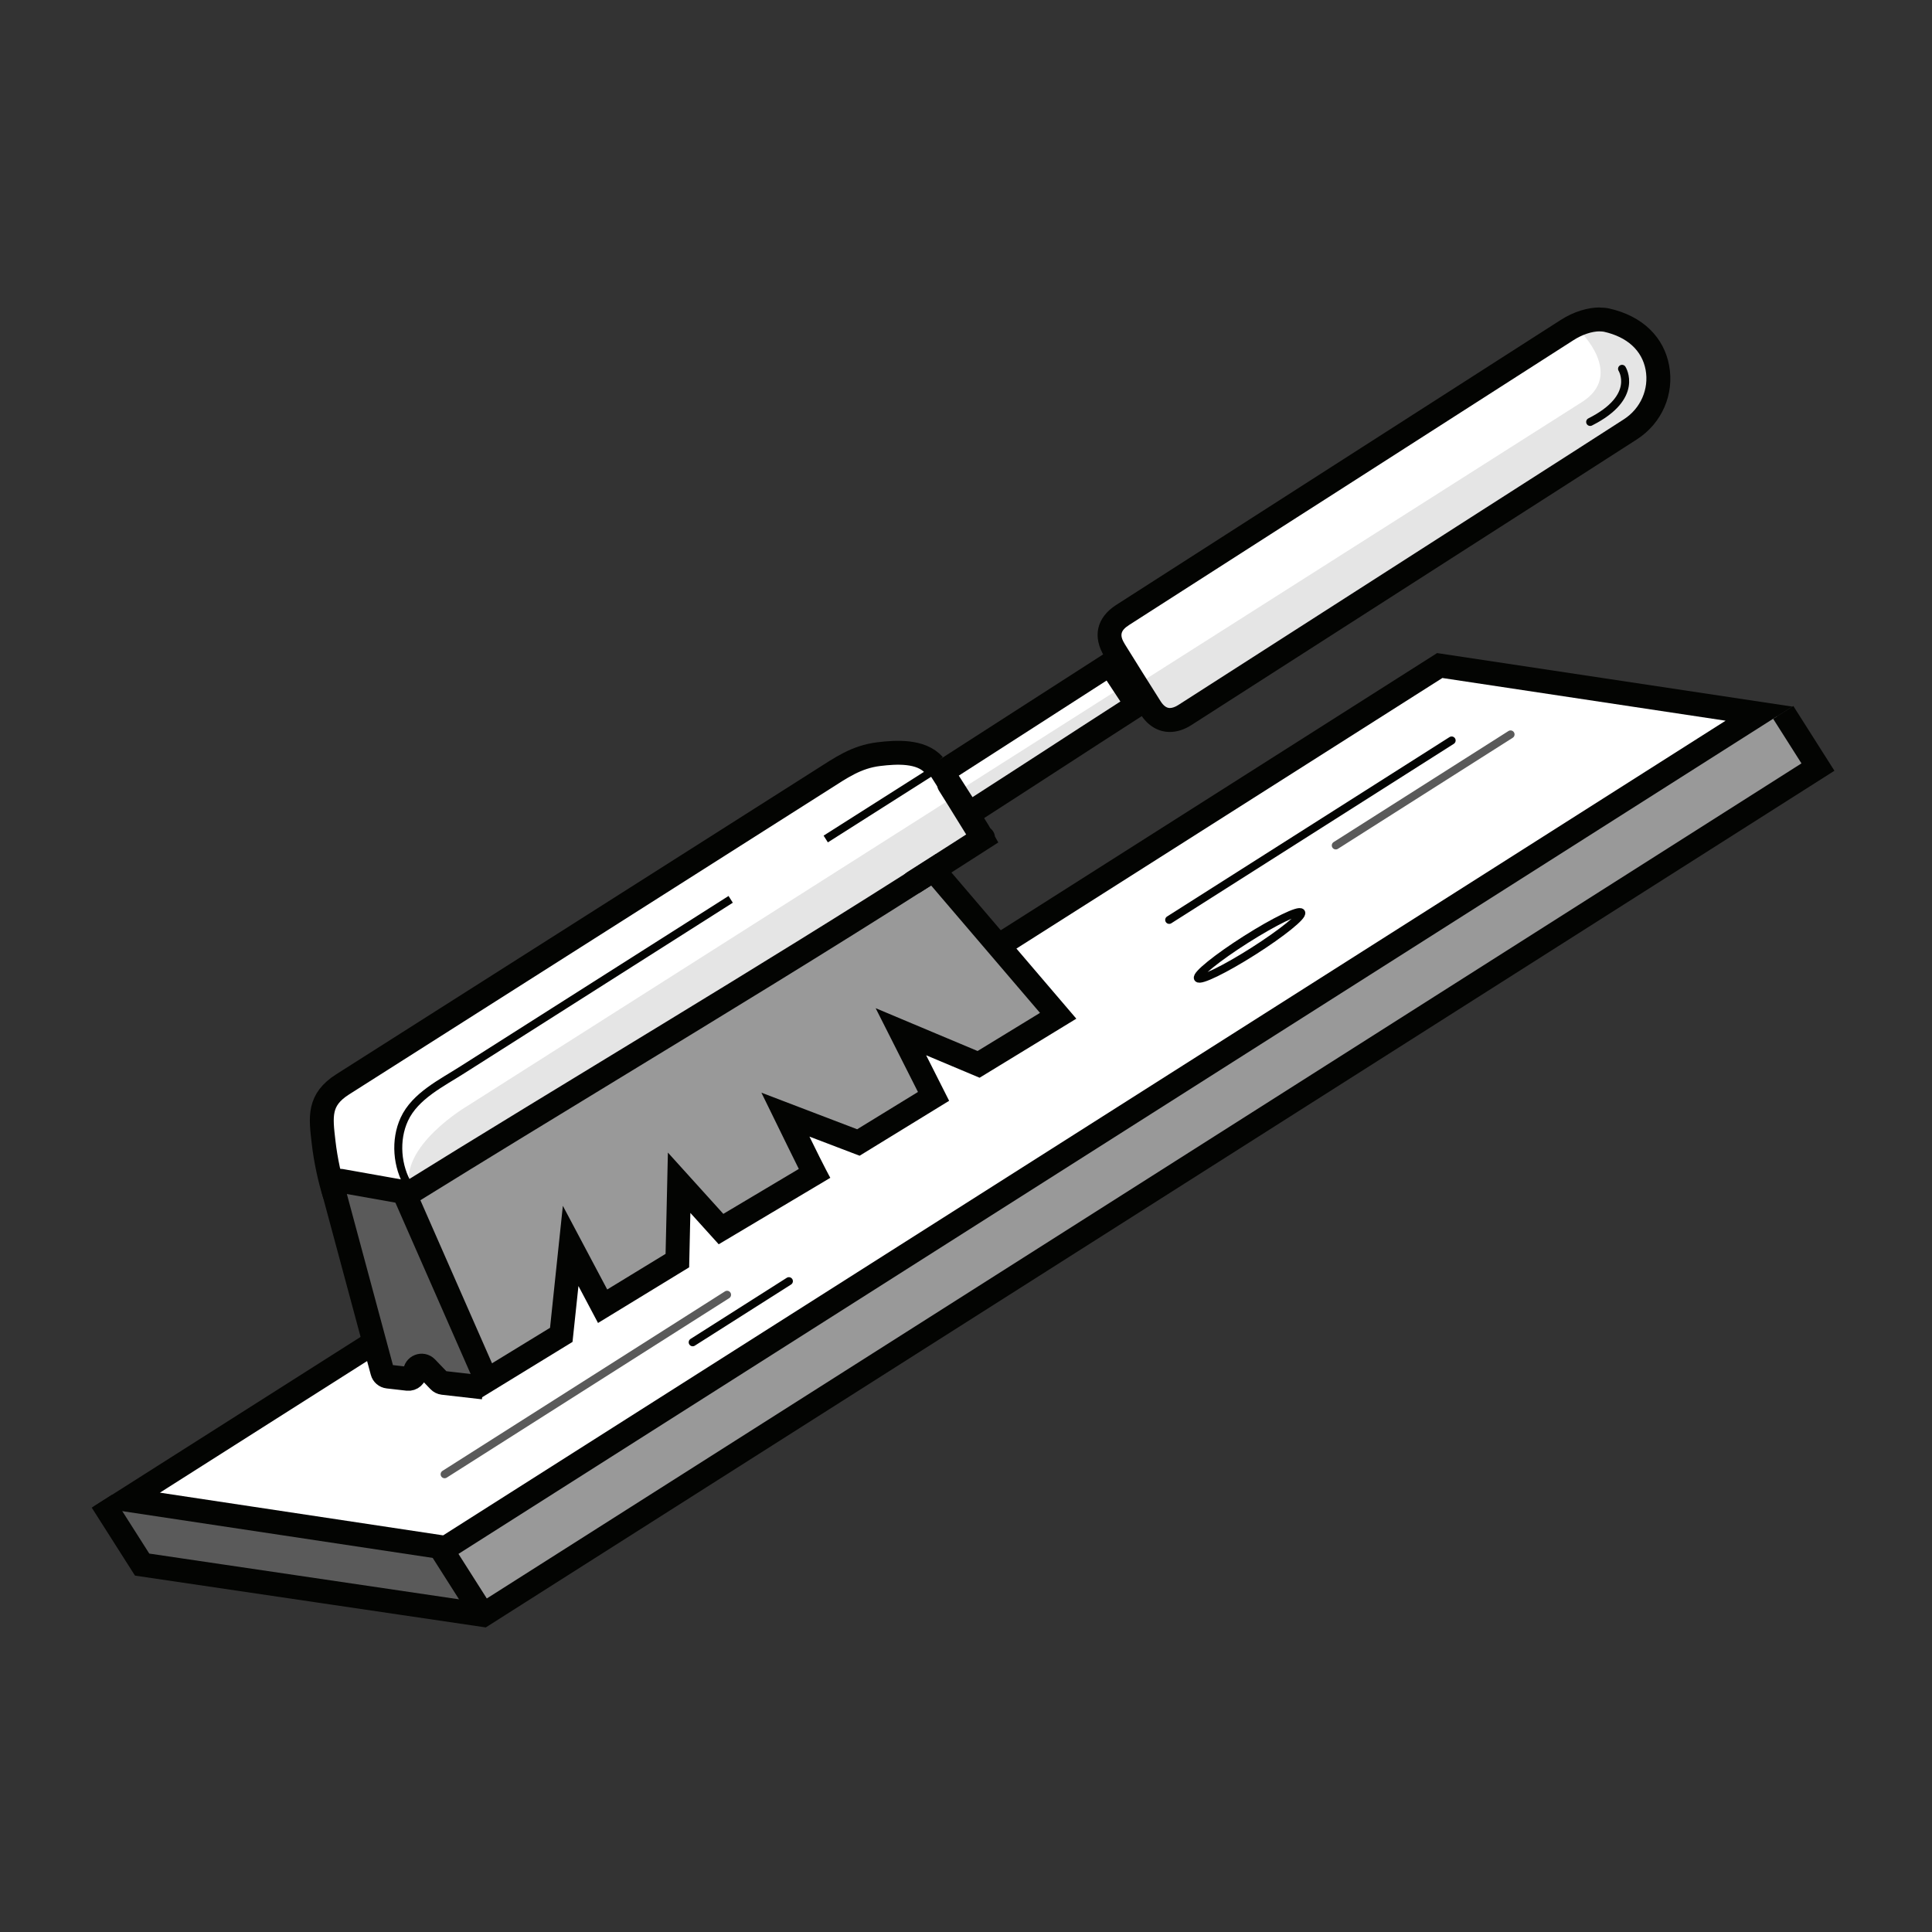 <?xml version="1.0" encoding="UTF-8"?>
<svg id="Layer_1" data-name="Layer 1" xmlns="http://www.w3.org/2000/svg" viewBox="0 0 300 300">
  <rect x="0" y="0" width="300" height="300" fill="#333333" stroke="none"/>
  <defs>
    <style>
      .cls-1, .cls-2, .cls-3, .cls-4, .cls-5 {
        fill: none;
      }

      .cls-1, .cls-2, .cls-3, .cls-4, .cls-5, .cls-6 {
        stroke-miterlimit: 10;
      }

      .cls-1, .cls-2, .cls-4, .cls-5, .cls-6 {
        stroke: #030402;
      }

      .cls-1, .cls-2, .cls-6 {
        stroke-width: 3.71px;
      }

      .cls-1, .cls-3, .cls-4 {
        stroke-linecap: round;
      }

      .cls-7 {
        fill: #030402;
      }

      .cls-8 {
        fill: #fff;
      }

      .cls-9 {
        fill: #e5e5e5;
      }

      .cls-10 {
        fill: #999;
      }

      .cls-11, .cls-6 {
        fill: #5a5a5a;
      }

      .cls-3 {
        stroke: #5a5a5a;
      }

      .cls-3, .cls-4, .cls-5 {
        stroke-width: 1.24px;
      }
    </style>
  </defs>
  <polyline class="cls-8" points="147.39 118.1 173.53 101.5 173.11 96.11 245.57 50.08 254.07 50.28 257.56 59.78 251.92 68.17 182.65 111.13 178.52 109.09 149.7 126.18 152.54 130.2 63.65 184.7 51.73 184.62 49.43 170.77 133.38 117.87 145.01 118.78 151.69 129.3"/>
  <rect class="cls-9" x="148.35" y="114.62" width="27.34" height="2.04" transform="translate(-36.75 104.9) rotate(-32.42)"/>
  <path class="cls-9" d="M145.07,125.69l-72.41,45.99s-10.81,6.29-9.02,13.02c1.58,5.89,0,0,0,0l88.89-54.5-3.26-7.18-4.21,2.67Z"/>
  <path class="cls-9" d="M181.59,111.76l74.74-47.47s2.35-6.73,1.23-8.5c-4.2-6.65-12.35-4.49-12.35-4.49,0,0,7.21,6.84,.42,11.14-3.82,2.42-68.26,43.36-68.26,43.36l4.22,5.97Z"/>
  <rect class="cls-10" x="52.9" y="174.71" width="244.43" height="11.43" transform="translate(-69.44 122.02) rotate(-32.42)"/>
  <polygon class="cls-11" points="68.42 240.39 75.02 250.77 22.07 242.95 18.36 233.14 68.42 240.39"/>
  <polyline class="cls-2" points="15.81 233.11 22.07 242.95 75.02 250.77 282.29 119.11 276.9 110.62"/>
  <path class="cls-2" d="M51.98,185.54c-.74-2.3-1.42-5.43-1.73-8.16-.46-3.97-.83-6.6,2.97-9.01,5.97-3.79,11.94-7.59,17.91-11.38,10.31-6.55,20.62-13.1,30.93-19.65,8.54-5.42,17.07-10.84,25.61-16.27,2.93-1.86,5.27-3.54,8.79-3.97,2.7-.33,6.55-.57,8.55,1.68"/>
  <g>
    <polygon class="cls-8" points="19.65 232.87 223.56 103.34 273.13 110.81 69.22 240.34 19.65 232.87"/>
    <path class="cls-7" d="M223.97,105.28l43.98,6.63L68.81,238.41l-43.98-6.63L223.97,105.28m-.82-3.87L14.47,233.97l55.16,8.31L278.31,109.72l-55.16-8.31h0Z"/>
  </g>
  <path class="cls-6" d="M75.04,215.44l-6.24-.71c-.24-.03-.46-.14-.62-.31l-1.97-2.05c-.64-.66-1.76-.21-1.76,.71h0c0,.61-.53,1.09-1.14,1.02l-3.07-.35c-.42-.05-.76-.34-.87-.75l-7.64-28.38c-.19-.72,.43-1.4,1.17-1.27l9.78,1.74"/>
  <g>
    <path class="cls-10" d="M62.92,185.63c10.6-6.59,21.46-13.2,31.97-19.6,16.49-10.04,33.52-20.41,50.05-30.98l19.37,22.66-12.35,7.54-12.06-5.07,5.07,10.04-11.67,7.16-11.33-4.33,2.07,4.23c1.15,2.34,1.93,3.9,2.45,4.9l-14.52,8.64-6.51-7.19-.28,12.09-11.61,7.09-4.97-9.37-1.46,13.81-11.6,7.1-12.62-28.73Z"/>
    <path class="cls-7" d="M144.58,137.49l1.26,1.48,15.65,18.31-9.69,5.92-6.55-2.75-9.28-3.9,4.54,8.99,2.03,4.02-9.44,5.79-6.08-2.32-8.79-3.36,4.14,8.46c.68,1.38,1.23,2.49,1.67,3.38l-11.72,6.98-2.37-2.62-6.24-6.9-.21,9.3-.15,6.43-9.06,5.53-1.2-2.26-5.69-10.73-1.27,12.08-.72,6.86-9.01,5.51-11.12-25.32c10.16-6.3,20.54-12.62,30.6-18.75,16.04-9.77,32.6-19.85,48.72-30.13m.72-4.86c-27.92,17.9-56.67,34.82-84.73,52.28,4.79,10.91,9.51,21.67,14.12,32.15,4.76-2.92,14.19-8.69,14.19-8.69l.92-8.68,3.04,5.74s9.44-5.76,14.15-8.64l.19-8.45,4.4,4.87,17.33-10.32s-.76-1.32-3.24-6.4l7.79,2.97,13.9-8.53-3.57-7.07,8.3,3.49s10.02-6.12,15.02-9.17c-7.65-8.95-14.12-16.52-21.83-25.55h0Z"/>
  </g>
  <path class="cls-1" d="M141.86,137c32.23-20.66-21.16,13.61,10.68-6.8-.23-.41-.4-.74-.6-1.06-2.64-4.22-1.92-3.15-4.57-7.36"/>
  <path class="cls-7" d="M248.41,51.46h0c.23,0,.45,.02,.64,.05,3.62,.81,5.92,2.91,6.48,5.91,.55,2.99-.77,6.01-3.38,7.69-5.15,3.32-10.3,6.62-15.46,9.92-2.49,1.59-4.97,3.18-7.45,4.77l-3.09,1.98c-14.4,9.23-28.79,18.46-43.18,27.69-.48,.31-.94,.47-1.32,.47-.51,0-.98-.35-1.42-1.03-1.88-2.97-3.75-5.95-5.56-8.87-.86-1.39-.7-2.12,.67-3,8.69-5.58,17.39-11.16,26.09-16.73l4.19-2.68,12.67-8.12c8.68-5.56,17.36-11.12,26.04-16.69,1.36-.87,2.85-1.37,4.09-1.37m0-3.71c-1.85,0-4.03,.63-6.1,1.96-12.9,8.28-25.8,16.54-38.71,24.81-10.09,6.47-20.19,12.94-30.28,19.42-3.07,1.97-3.74,4.96-1.81,8.07,1.84,2.98,3.7,5.95,5.58,8.91,1.15,1.82,2.78,2.75,4.55,2.75,1.08,0,2.22-.35,3.33-1.06,15.42-9.89,30.85-19.78,46.27-29.67,7.64-4.9,15.29-9.78,22.92-14.7,3.91-2.52,5.84-7.02,5.01-11.48-.8-4.34-4.06-7.69-9.36-8.86-.44-.09-.91-.13-1.4-.13h0Z"/>
  <path class="cls-7" d="M171.83,105.67l.84,1.28,1.3,1.98c-4.86,3.13-8.2,5.3-11.54,7.47-3.32,2.15-6.63,4.3-11.42,7.38l-2.13-3.34c4.85-3.11,8.19-5.26,11.52-7.41,3.32-2.14,6.63-4.28,11.42-7.35m1.08-5.1c-13.11,8.41-15.92,10.26-29.14,18.74,2.08,3.27,4.09,6.42,6.11,9.61,13.18-8.48,15.97-10.36,29.24-18.9-2.1-3.19-4.13-6.28-6.21-9.45h0Z"/>
  <line class="cls-4" x1="181.55" y1="142.84" x2="225.41" y2="114.98"/>
  <line class="cls-3" x1="207.42" y1="131.28" x2="234.56" y2="114.04"/>
  <line class="cls-3" x1="69.04" y1="228.92" x2="112.9" y2="201.05"/>
  <line class="cls-4" x1="107.56" y1="208.43" x2="122.5" y2="198.94"/>
  <line class="cls-2" x1="68.42" y1="240.39" x2="75.02" y2="250.77"/>
  <path class="cls-5" d="M153.47,129.61c-31.84,20.41-57.59,34.43-89.82,55.09-.18-.54,.08-.12-.18-.54-1.85-3.02-2.18-7.13-.69-10.36,1.68-3.65,5.85-5.65,9.06-7.71l41.62-26.44"/>
  <path class="cls-4" d="M251.87,57.27s2.77,4.36-4.95,8.25"/>
  <line class="cls-5" x1="128.22" y1="130.28" x2="158.43" y2="111.09"/>
  <ellipse class="cls-5" cx="194.03" cy="146.78" rx="9.5" ry="1.08" transform="translate(-48.45 126.92) rotate(-32.42)"/>
</svg>